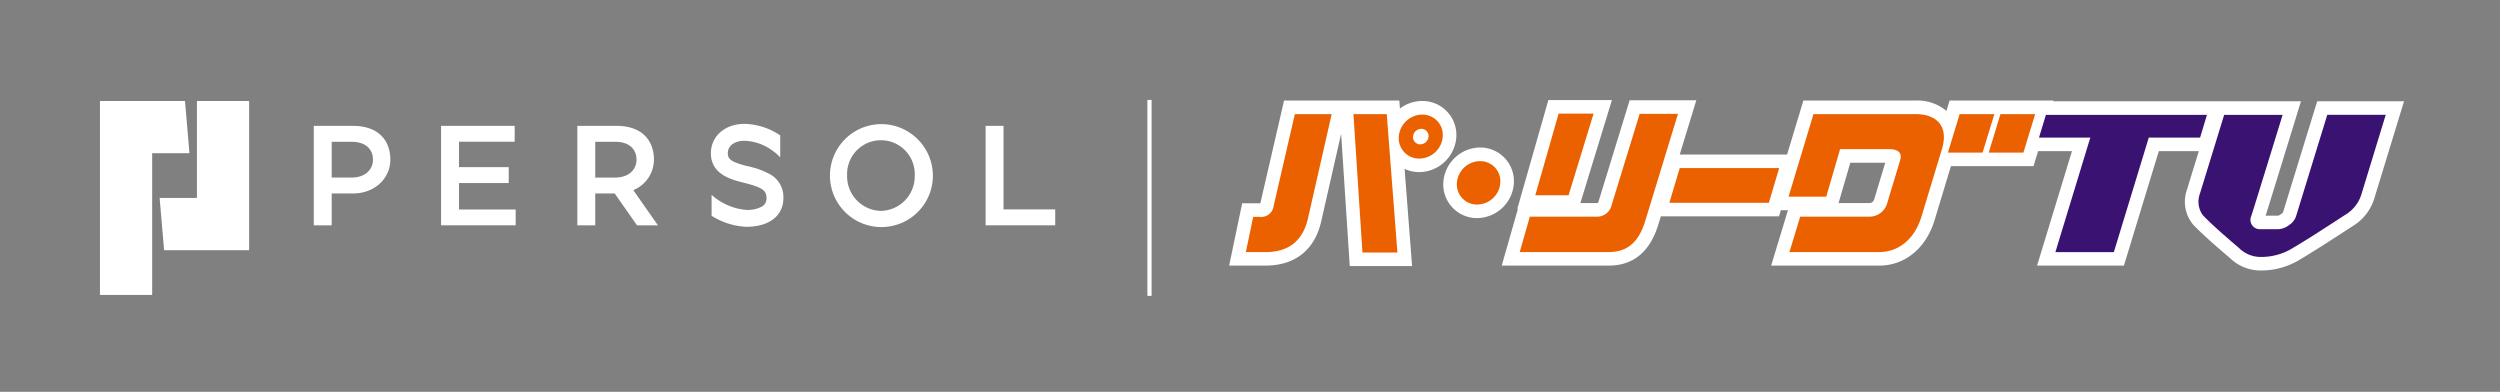 <svg xmlns="http://www.w3.org/2000/svg" width="425.2" height="66.64"><rect width="100%" height="100%" fill="#808080" stroke="none"/><defs><clipPath id="a"><path fill="#fff" d="M1353 2038h425.2v66.64H1353z"/></clipPath><clipPath id="b"><path fill="none" d="M0 0h391.877v33.32H0z" data-name="長方形 168"/></clipPath></defs><g clip-path="url(#a)" data-name="マスクグループ 43" transform="translate(-1353 -2038)"><g data-name="logo_ptv_BLK"><g clip-path="url(#b)" data-name="グループ 134" transform="translate(1370 2055)"><path fill="#fff" d="M230.687 6.378a5.773 5.773 0 0 0-5.8-6.2 6.278 6.278 0 0 0-3.787 1.279L220.995.1h-19.6l-4.036 17.474h-3.09l-2.215 10.6h6.2c5.093 0 8.478-2.779 9.516-7.781l3.33-14.637 1.466 22.5h10.6l-1.274-16.534a5.858 5.858 0 0 0 2.509.552 6.388 6.388 0 0 0 6.285-5.9m9.788 7.863a5.728 5.728 0 0 0-5.755-6.149 6.343 6.343 0 0 0-6.234 5.859 5.73 5.73 0 0 0 5.757 6.147 6.336 6.336 0 0 0 6.232-5.857M377.109.225 371.3 19.107a1.037 1.037 0 0 1-.335.306 1.709 1.709 0 0 1-.471.264h-2.153c1.07-3.407 4.908-15.875 5.09-16.468l.915-2.984h-42.124l.041-.125h-17.676l-.536 1.76A7.7 7.7 0 0 0 308.794.1h-19.075l-2.769 9.181h-18.262l2.821-9.229H260.17l-5.321 17.322a.584.584 0 0 1-.09.135.751.751 0 0 1-.229.025h-2.741L257.156.02h-10.811l-5.283 18.5h.109l-2.76 9.654H256.6c4.111 0 6.923-2.256 8.375-6.74l.5-1.639h20.1l.311-1.041h1.206l-2.854 9.42h18.379c4.331 0 7.924-2.918 9.381-7.624l2.82-9.3h14.041l.78-2.546h5.761l-5.936 19.471h14.77l5.937-19.471h6.8c-.919 3.006-1.84 5.991-2.023 6.594a6.087 6.087 0 0 0 1.061 5.906c1.478 1.521 2.9 2.814 6.35 5.767a7.483 7.483 0 0 0 5.114 2.034 12.6 12.6 0 0 0 6.813-1.929c2.7-1.624 4.237-2.619 8.808-5.585a8.381 8.381 0 0 0 3.741-4.784L391.878.225ZM301.8 16.792c-.2.629-.484.742-.975.742H295.7l2-6.856h5.941Z" data-name="パス 240"/><path fill="#3a1272" d="M342.524 25.878h-9.942l5.937-19.472h-8.727l1.175-3.874h27.395l-1.172 3.874h-8.726Z" data-name="パス 241"/><path fill="#3a1272" d="M357.147 15.986c.4-1.293 4.141-13.455 4.141-13.455h9.941s-4.963 16.128-5.326 17.195a1.585 1.585 0 0 0 1.409 2.254h3.188a3.168 3.168 0 0 0 1.824-.7 2.858 2.858 0 0 0 1.2-1.536l5.3-17.217h9.942L384.67 15.91a6.144 6.144 0 0 1-2.831 3.653c-4.556 2.959-6.075 3.942-8.744 5.541a10.289 10.289 0 0 1-5.624 1.6 5.235 5.235 0 0 1-3.61-1.477c-3.339-2.857-4.763-4.147-6.2-5.624a3.9 3.9 0 0 1-.512-3.618" data-name="パス 242"/><path fill="#eb6100" d="m241.472 25.872 1.722-6.025h11.336a2.515 2.515 0 0 0 2.476-1.639l4.869-15.847h6.514l-5.624 18.4c-1.155 3.566-3.079 5.108-6.169 5.108Zm8.31-9.658h-5.66l3.967-13.889h5.947Z" data-name="パス 243"/><path fill="#eb6100" d="m266.928 17.49 1.76-5.9H285.6l-1.756 5.9Z" data-name="パス 244"/><path fill="#eb6100" d="m287.347 25.873 1.83-6.025h11.643a3.134 3.134 0 0 0 3.175-2.358l2.189-7.261c.385-1.3-.434-1.909-2.035-1.859h-8.187l-2.351 8.08H287.2l4.236-14.042h17.361c3.481 0 5.7 1.943 4.479 5.984l-3.489 11.494c-1.24 4.015-4.08 5.987-7.171 5.987Z" data-name="パス 245"/><path fill="#eb6100" d="m314.3 8.952 2-6.544h5.9l-2 6.544Zm6.947 0 1.99-6.544h5.907l-2 6.544Z" data-name="パス 246"/><path fill="#eb6100" d="M238.173 14.1a3.992 3.992 0 0 1-3.93 3.69 3.419 3.419 0 0 1-3.454-3.69 3.989 3.989 0 0 1 3.93-3.694 3.424 3.424 0 0 1 3.454 3.694" data-name="パス 247"/><path fill="#eb6100" d="m213.193 2.407 1.533 23.545h5.947l-1.815-23.545ZM199.615 18.05a2.126 2.126 0 0 1-2.356 1.836h-1.116l-1.25 5.987h3.357q6.022 0 7.267-5.987l3.976-17.479h-6.263Zm25.271-15.56a4.044 4.044 0 0 0-3.978 3.741 3.462 3.462 0 0 0 3.494 3.74 4.048 4.048 0 0 0 3.983-3.74 3.465 3.465 0 0 0-3.5-3.741m-.326 5.057a1.216 1.216 0 0 1-1.231-1.316 1.427 1.427 0 0 1 1.4-1.32 1.223 1.223 0 0 1 1.236 1.32 1.42 1.42 0 0 1-1.4 1.316" data-name="パス 248"/><path fill="#fff" d="M178.147 0h.717v33.32h-.717z" data-name="長方形 167"/><path fill="#fff" d="M25.373.177h-8.88V16.67H10.15l.76 8.881h14.463Z" data-name="パス 249"/><path fill="#fff" d="M14.463.177H0v32.986h8.881V9.059h6.343Z" data-name="パス 250"/><path fill="#fff" d="M132.828 4.11a8.755 8.755 0 1 0 8.839 8.755 8.8 8.8 0 0 0-8.839-8.755m0 14.759a5.881 5.881 0 0 1-5.75-6 5.756 5.756 0 1 1 11.5 0 5.88 5.88 0 0 1-5.751 6" data-name="パス 251"/><path fill="#fff" d="M61.064 14.133h8.459v-2.706h-8.459V7.1h9.472V4.407H58.019v16.915h12.687v-2.689h-9.642Z" data-name="パス 252"/><path fill="#fff" d="M153.677 18.615V4.406h-3.044v16.915h11.839v-2.706Z" data-name="パス 253"/><path fill="#fff" d="M43.05 4.406h-6.681v16.916h3.045v-5.413h3.636c3.682 0 6.344-2.575 6.344-5.752s-1.946-5.751-6.344-5.751M42.8 13.2h-3.386V7.113H42.8c2.5 0 3.637 1.364 3.637 3.044S45.121 13.2 42.8 13.2" data-name="パス 254"/><path fill="#fff" d="M94.219 10.157c0-3.175-1.945-5.751-6.343-5.751h-6.682v16.916h3.045v-5.413h3.314l3.79 5.413H94.9l-4.189-5.981a5.643 5.643 0 0 0 3.512-5.184m-6.6 3.046h-3.384v-6.09h3.384c2.5 0 3.636 1.364 3.636 3.044S89.946 13.2 87.623 13.2" data-name="パス 255"/><path fill="#fff" d="M114.1 12.714a13.425 13.425 0 0 0-3.967-1.448c-2.881-.723-3.345-1.243-3.345-2.208 0-1.461 1.419-2.114 2.824-2.114a8.5 8.5 0 0 1 4.624 1.568 8.723 8.723 0 0 1 1.464 1.247V6.031a11.264 11.264 0 0 0-6.091-1.962c-3.3 0-5.7 2.1-5.7 4.989 0 3.609 3.454 4.479 5.519 5 3.2.806 3.936 1.3 3.936 2.616a1.551 1.551 0 0 1-.765 1.449 5.166 5.166 0 0 1-2.651.58 10.12 10.12 0 0 1-5.921-2.564V19.7l.153.091a11.962 11.962 0 0 0 5.768 1.781c3.881 0 6.292-1.879 6.292-4.905a4.434 4.434 0 0 0-2.143-3.957" data-name="パス 256"/></g></g></g></svg>

